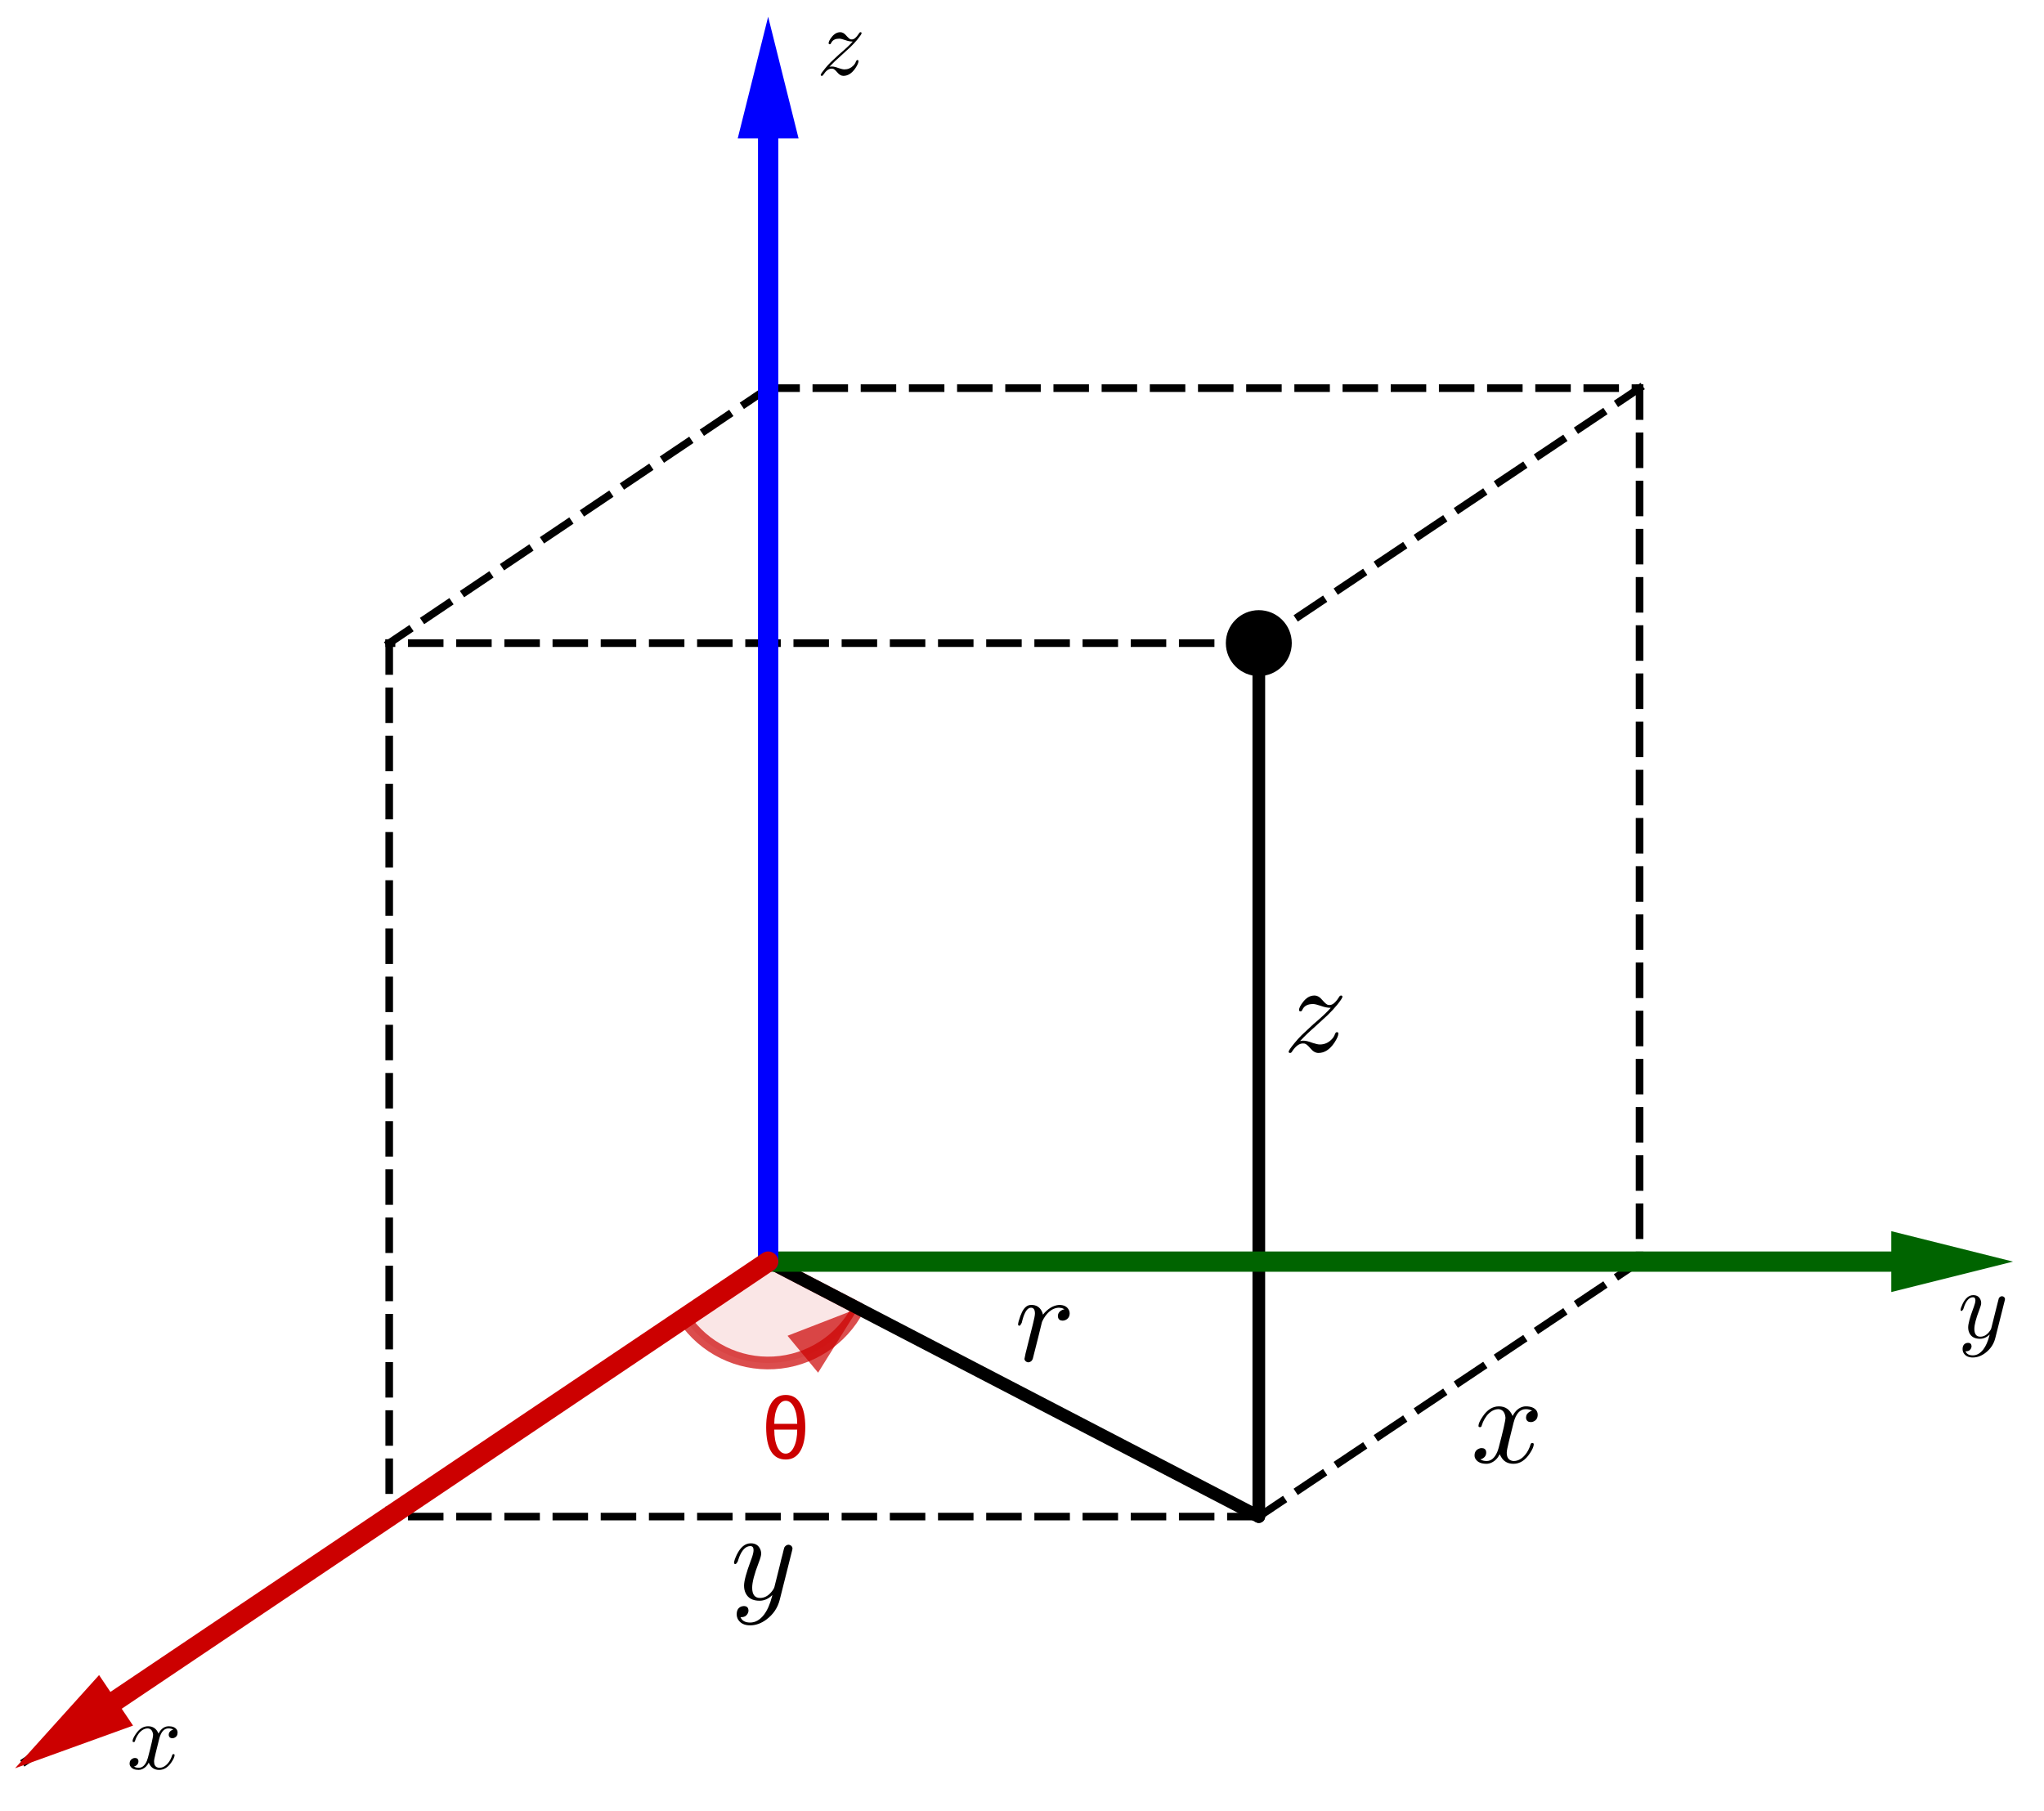 <?xml version="1.0" encoding="ISO-8859-1" standalone="no"?>

<svg 
     version="1.1"
     baseProfile="full"
     xmlns="http://www.w3.org/2000/svg"
     xmlns:xlink="http://www.w3.org/1999/xlink"
     xmlns:ev="http://www.w3.org/2001/xml-events"
     width="8.23cm"
     height="7.293cm"
     viewBox="0 0 403 356"
     >
<title>

</title>
<g stroke-linejoin="miter" stroke-dashoffset="0" stroke-dasharray="none" stroke-width="1" stroke-miterlimit="10.000" stroke-linecap="square">
<g id="misc">
</g><!-- misc -->
<g id="layer0">
<clipPath id="clip97be33d7-0b49-4e66-8651-fdeaa782d65f">
  <path d="M 0 0 L 0 358.00 L 404.00 358.00 L 404.00 0 z"/>
</clipPath>
<g clip-path="url(#clip1)">
<g fill-opacity=".098" fill-rule="nonzero" stroke="none" fill="#cc0000">
  <path d="M 134.86 259.34 C 138.80 265.20 145.54 268.54 152.58 268.14 C 159.63 267.75 165.95 263.66 169.20 257.40 L 151.45 248.18 z"/>
<title>Angle β</title>
<desc>Angle β: Angle between E, A, F</desc>

</g> <!-- drawing style -->
</g> <!-- clip1 -->
<clipPath id="clipcbb9ef3d-f99a-4329-b4b1-8f8b4f020d45">
  <path d="M 0 0 L 0 358.00 L 404.00 358.00 L 404.00 0 z"/>
</clipPath>
<g clip-path="url(#clip2)">
<g stroke-linejoin="round" stroke-width="2.5" stroke-linecap="round" fill="none" stroke-opacity=".698" stroke="#cc0000">
  <path d="M 134.86 259.34 C 138.80 265.20 145.54 268.54 152.58 268.14 C 159.63 267.75 165.95 263.66 169.20 257.40 L 151.45 248.18 z"/>
<title>Angle β</title>
<desc>Angle β: Angle between E, A, F</desc>

</g> <!-- drawing style -->
</g> <!-- clip2 -->
<clipPath id="clipc516e71a-44cf-4172-b59b-3a0d4cdcb4ae">
  <path d="M 0 0 L 0 358.00 L 404.00 358.00 L 404.00 0 z"/>
</clipPath>
<g clip-path="url(#clip3)">
<g fill-opacity=".698" fill-rule="evenodd" stroke="none" fill="#cc0000">
  <path d="M 169.20 257.40 L 161.30 270.08 L 155.27 262.80 z"/>
<title>Angle β</title>
<desc>Angle β: Angle between E, A, F</desc>

</g> <!-- drawing style -->
</g> <!-- clip3 -->
<clipPath id="clip11c1ff5f-174d-46de-962e-f913ff32bcaf">
  <path d="M 0 0 L 0 358.00 L 404.00 358.00 L 404.00 0 z"/>
</clipPath>
<g clip-path="url(#clip4)">
<g fill-opacity="1" fill-rule="nonzero" stroke="none" fill="#cc0000">
  <path d="M 151.06 280.84 Q 151.06 277.75 152.05 276.11 Q 153.05 274.47 154.92 274.47 Q 156.79 274.47 157.78 276.11 Q 158.77 277.75 158.77 280.83 Q 158.77 283.91 157.78 285.55 Q 156.79 287.20 154.92 287.20 Q 152.99 287.20 152.03 285.61 Q 151.06 284.02 151.06 280.84 z M 152.66 280.16 L 157.18 280.16 Q 157.18 278.17 156.55 276.90 Q 155.91 275.62 154.91 275.62 Q 153.92 275.62 153.29 276.90 Q 152.66 278.17 152.66 280.16 z M 157.18 281.31 L 152.66 281.31 Q 152.66 283.45 153.27 284.75 Q 153.89 286.04 154.91 286.04 Q 155.91 286.04 156.54 284.71 Q 157.18 283.39 157.18 281.31 z"/>
<title>Angle β</title>
<desc>Angle β: Angle between E, A, F</desc>

</g> <!-- drawing style -->
</g> <!-- clip4 -->
<clipPath id="clip548734b2-1dcd-4235-a1e2-5f4ec698176e">
  <path d="M 0 0 L 0 358.00 L 404.00 358.00 L 404.00 0 z"/>
</clipPath>
<g clip-path="url(#clip5)">
<g stroke-linejoin="round" stroke-dasharray="5.5,4" stroke-width="1.5" stroke-linecap="butt" fill="none" stroke-opacity="1" stroke="#000000">
  <path d="M 151.45 248.18 L 2.971 348.07"/>
<title>Segment g</title>
<desc>Segment g: Segment A, D</desc>

</g> <!-- drawing style -->
</g> <!-- clip5 -->
<clipPath id="clip3f7e9512-7c5f-4e83-92b9-229a887273c3">
  <path d="M 0 0 L 0 358.00 L 404.00 358.00 L 404.00 0 z"/>
</clipPath>
<g clip-path="url(#clip6)">
<g stroke-linejoin="round" stroke-dasharray="5.5,4" stroke-width="1.5" stroke-linecap="butt" fill="none" stroke-opacity="1" stroke="#000000">
  <path d="M 248.19 298.45 L 76.738 298.45"/>
<title>Segment i</title>
<desc>Segment i: Segment F, E</desc>

</g> <!-- drawing style -->
</g> <!-- clip6 -->
<clipPath id="clip22cc61d1-012d-43e7-8791-f1ecbb1455ce">
  <path d="M 0 0 L 0 358.00 L 404.00 358.00 L 404.00 0 z"/>
</clipPath>
<g clip-path="url(#clip7)">
<g stroke-linejoin="round" stroke-dasharray="5.5,4" stroke-width="1.5" stroke-linecap="butt" fill="none" stroke-opacity="1" stroke="#000000">
  <path d="M 248.19 298.45 L 323.26 248.18"/>
<title>Segment j</title>
<desc>Segment j: Segment F, G</desc>

</g> <!-- drawing style -->
</g> <!-- clip7 -->
<clipPath id="clip52ecc97d-2b97-4e8e-88d7-5a261ded950e">
  <path d="M 0 0 L 0 358.00 L 404.00 358.00 L 404.00 0 z"/>
</clipPath>
<g clip-path="url(#clip8)">
<g stroke-linejoin="round" stroke-width="2.5" stroke-linecap="round" fill="none" stroke-opacity="1" stroke="#000000">
  <path d="M 151.45 248.18 L 248.19 298.45"/>
<title>Segment m</title>
<desc>Segment m: Segment A, F</desc>

</g> <!-- drawing style -->
</g> <!-- clip8 -->
<clipPath id="clip30369b43-36aa-4fb1-91df-1657d8d90edf">
  <path d="M 0 0 L 0 358.00 L 404.00 358.00 L 404.00 0 z"/>
</clipPath>
<g clip-path="url(#clip9)">
<g stroke-linejoin="round" stroke-dasharray="5.5,4" stroke-width="1.5" stroke-linecap="butt" fill="none" stroke-opacity="1" stroke="#000000">
  <path d="M 248.19 126.24 L 76.738 126.24"/>
<title>Segment i&apos;</title>
<desc>Segment i&apos;: Segment F&apos;, E&apos;</desc>

</g> <!-- drawing style -->
</g> <!-- clip9 -->
<clipPath id="clipd6656652-277d-485d-9c07-47f19df44c0d">
  <path d="M 0 0 L 0 358.00 L 404.00 358.00 L 404.00 0 z"/>
</clipPath>
<g clip-path="url(#clip10)">
<g stroke-linejoin="round" stroke-dasharray="5.5,4" stroke-width="1.5" stroke-linecap="butt" fill="none" stroke-opacity="1" stroke="#000000">
  <path d="M 248.19 126.24 L 323.26 75.968"/>
<title>Segment j&apos;</title>
<desc>Segment j&apos;: Segment F&apos;_{1}, G&apos;</desc>

</g> <!-- drawing style -->
</g> <!-- clip10 -->
<clipPath id="clipcef6520e-6e34-486a-9239-93ec627bc9fe">
  <path d="M 0 0 L 0 358.00 L 404.00 358.00 L 404.00 0 z"/>
</clipPath>
<g clip-path="url(#clip11)">
<g stroke-linejoin="round" stroke-dasharray="5.5,4" stroke-width="1.5" stroke-linecap="butt" fill="none" stroke-opacity="1" stroke="#000000">
  <path d="M 151.45 75.968 L 323.26 75.968"/>
<title>Segment n</title>
<desc>Segment n: Segment A&apos;, G&apos;</desc>

</g> <!-- drawing style -->
</g> <!-- clip11 -->
<clipPath id="clip774d722b-a7b2-46ad-9c31-90251324b312">
  <path d="M 0 0 L 0 358.00 L 404.00 358.00 L 404.00 0 z"/>
</clipPath>
<g clip-path="url(#clip12)">
<g stroke-linejoin="round" stroke-dasharray="5.5,4" stroke-width="1.5" stroke-linecap="butt" fill="none" stroke-opacity="1" stroke="#000000">
  <path d="M 151.45 75.968 L 76.738 126.24"/>
<title>Segment p</title>
<desc>Segment p: Segment A&apos;, E&apos;</desc>

</g> <!-- drawing style -->
</g> <!-- clip12 -->
<clipPath id="clip9795efd7-74d6-4200-8514-1e8a2504de4c">
  <path d="M 0 0 L 0 358.00 L 404.00 358.00 L 404.00 0 z"/>
</clipPath>
<g clip-path="url(#clip13)">
<g stroke-linejoin="round" stroke-dasharray="5.5,4" stroke-width="1.5" stroke-linecap="butt" fill="none" stroke-opacity="1" stroke="#000000">
  <path d="M 76.738 126.24 L 76.738 298.45"/>
<title>Segment q</title>
<desc>Segment q: Segment E&apos;, E</desc>

</g> <!-- drawing style -->
</g> <!-- clip13 -->
<clipPath id="clipe3bf3c1d-49ce-4885-80d8-d499160f23e3">
  <path d="M 0 0 L 0 358.00 L 404.00 358.00 L 404.00 0 z"/>
</clipPath>
<g clip-path="url(#clip14)">
<g stroke-linejoin="round" stroke-dasharray="5.5,4" stroke-width="1.5" stroke-linecap="butt" fill="none" stroke-opacity="1" stroke="#000000">
  <path d="M 323.26 75.968 L 323.26 248.18"/>
<title>Segment r</title>
<desc>Segment r: Segment G&apos;, G</desc>

</g> <!-- drawing style -->
</g> <!-- clip14 -->
<clipPath id="clipe2648a46-72ef-4036-9fc6-5f7616c42b33">
  <path d="M 0 0 L 0 358.00 L 404.00 358.00 L 404.00 0 z"/>
</clipPath>
<g clip-path="url(#clip15)">
<g stroke-linejoin="round" stroke-width="2.5" stroke-linecap="round" fill="none" stroke-opacity="1" stroke="#000000">
  <path d="M 248.19 298.45 L 248.19 126.24"/>
<title>Segment s</title>
<desc>Segment s: Segment F, H</desc>

</g> <!-- drawing style -->
</g> <!-- clip15 -->
<clipPath id="clip1a3c2a5f-7b36-4694-9bd7-62cc62bd5c3b">
  <path d="M 0 0 L 0 358.00 L 404.00 358.00 L 404.00 0 z"/>
</clipPath>
<g clip-path="url(#clip16)">
<g stroke-linejoin="round" stroke-width="4" stroke-linecap="round" fill="none" stroke-opacity="1" stroke="#006400">
  <path d="M 151.45 248.18 L 372.89 248.18"/>
<title>Vector u</title>
<desc>Vector u: Vector(A, B)</desc>

</g> <!-- drawing style -->
</g> <!-- clip16 -->
<clipPath id="clip0febeae5-8b6d-482a-a23a-245889fa6845">
  <path d="M 0 0 L 0 358.00 L 404.00 358.00 L 404.00 0 z"/>
</clipPath>
<g clip-path="url(#clip17)">
<g fill-opacity="1" fill-rule="evenodd" stroke="none" fill="#006400">
  <path d="M 396.89 248.18 L 372.89 254.18 L 372.89 242.18 z"/>
<title>Vector u</title>
<desc>Vector u: Vector(A, B)</desc>

</g> <!-- drawing style -->
</g> <!-- clip17 -->
<clipPath id="clipd7ab4b2e-9f38-469a-b32b-8b86785d998a">
  <path d="M 0 0 L 0 358.00 L 404.00 358.00 L 404.00 0 z"/>
</clipPath>
<g clip-path="url(#clip18)">
<g stroke-linejoin="round" stroke-width="4" stroke-linecap="round" fill="none" stroke-opacity="1" stroke="#0000ff">
  <path d="M 151.45 248.18 L 151.45 26.739"/>
<title>Vector v</title>
<desc>Vector v: Vector(A, C)</desc>

</g> <!-- drawing style -->
</g> <!-- clip18 -->
<clipPath id="clip835fc4a6-84cb-48cd-8a1a-204faec59a15">
  <path d="M 0 0 L 0 358.00 L 404.00 358.00 L 404.00 0 z"/>
</clipPath>
<g clip-path="url(#clip19)">
<g fill-opacity="1" fill-rule="evenodd" stroke="none" fill="#0000ff">
  <path d="M 151.45 2.739 L 157.45 26.739 L 145.45 26.739 z"/>
<title>Vector v</title>
<desc>Vector v: Vector(A, C)</desc>

</g> <!-- drawing style -->
</g> <!-- clip19 -->
<clipPath id="clipa523983c-50a0-4aa2-955d-47b793bb5538">
  <path d="M 0 0 L 0 358.00 L 404.00 358.00 L 404.00 0 z"/>
</clipPath>
<g clip-path="url(#clip20)">
<g stroke-linejoin="round" stroke-width="4" stroke-linecap="round" fill="none" stroke-opacity="1" stroke="#cc0000">
  <path d="M 151.45 248.18 L 22.884 334.68"/>
<title>Vector w</title>
<desc>Vector w: Vector(A, D)</desc>

</g> <!-- drawing style -->
</g> <!-- clip20 -->
<clipPath id="clipc6b53e3d-a88d-4115-8f0f-a85c97b3e0c0">
  <path d="M 0 0 L 0 358.00 L 404.00 358.00 L 404.00 0 z"/>
</clipPath>
<g clip-path="url(#clip21)">
<g fill-opacity="1" fill-rule="evenodd" stroke="none" fill="#cc0000">
  <path d="M 2.971 348.07 L 19.535 329.70 L 26.233 339.66 z"/>
<title>Vector w</title>
<desc>Vector w: Vector(A, D)</desc>

</g> <!-- drawing style -->
</g> <!-- clip21 -->
<clipPath id="clipf9a8ed5a-4c14-4904-8323-cdeae5e5f224">
  <path d="M 0 0 L 0 358.00 L 404.00 358.00 L 404.00 0 z"/>
</clipPath>
<g clip-path="url(#clip22)">
<g fill-opacity="1" fill-rule="nonzero" stroke="none" fill="#000000">
  <path d="M 254.19 126.24 C 254.19 129.55 251.50 132.24 248.19 132.24 C 244.88 132.24 242.19 129.55 242.19 126.24 C 242.19 122.92 244.88 120.24 248.19 120.24 C 251.50 120.24 254.19 122.92 254.19 126.24 z"/>
<title>Point H</title>
<desc>Point H: Point on k</desc>

</g> <!-- drawing style -->
</g> <!-- clip22 -->
<clipPath id="clip69af25c1-a260-48a4-9bc0-99fc6e08ba9f">
  <path d="M 0 0 L 0 358.00 L 404.00 358.00 L 404.00 0 z"/>
</clipPath>
<g clip-path="url(#clip23)">
<g stroke-linejoin="round" stroke-linecap="round" fill="none" stroke-opacity="1" stroke="#000000">
  <path d="M 254.19 126.24 C 254.19 129.55 251.50 132.24 248.19 132.24 C 244.88 132.24 242.19 129.55 242.19 126.24 C 242.19 122.92 244.88 120.24 248.19 120.24 C 251.50 120.24 254.19 122.92 254.19 126.24 z"/>
<title>Point H</title>
<desc>Point H: Point on k</desc>

</g> <!-- drawing style -->
</g> <!-- clip23 -->
<g transform="matrix(.25, 0, 0, .25, 253.00, 206.77)">
<clipPath id="clipad4a9092-763f-48fa-b03e-8f3cac523768">
  <path d="M -1012.0 -827.10 L -1012.0 604.90 L 604.00 604.90 L 604.00 -827.10 z"/>
</clipPath>
<g clip-path="url(#clip24)">
<g fill-opacity="1" fill-rule="nonzero" stroke="none" fill="#000000">
  <path d="M 13.297 -8.297 L 13.297 -8.297 Q 14.203 -8.594 16.000 -8.594 Q 18.594 -8.594 23.000 -6.906 Q 26.906 -5.594 28.906 -5.594 Q 34.203 -5.594 38.000 -9.406 Q 40.000 -11.297 40.906 -14.000 Q 41.500 -15.297 42.297 -15.297 Q 43.500 -15.297 43.500 -14.297 Q 43.500 -11.703 40.297 -6.906 Q 34.906 1.094 27.797 1.094 Q 24.406 1.094 21.406 -2.594 Q 18.594 -5.906 16.906 -6.297 Q 16.406 -6.406 15.594 -6.406 Q 11.203 -6.406 7.094 -.203 Q 6.406 1.094 5.5 1.094 Q 4.297 1.094 4.297 .094 Q 4.297 -1.094 8.906 -6.703 Q 11.500 -9.906 14.594 -13.000 L 23.594 -21.406 Q 33.500 -29.797 37.500 -34.500 Q 33.906 -34.500 29.797 -36.000 Q 25.500 -37.500 23.500 -37.500 Q 17.703 -37.500 15.500 -33.703 Q 15.203 -33.297 15.000 -32.797 Q 14.594 -31.703 13.703 -31.703 Q 12.500 -31.703 12.500 -32.797 Q 12.500 -35.000 15.406 -38.797 Q 19.406 -44.203 24.594 -44.203 Q 27.906 -44.203 30.797 -40.703 L 30.906 -40.594 Q 31.094 -40.297 31.500 -39.906 Q 33.906 -37.203 35.406 -36.797 Q 36.000 -36.703 36.594 -36.703 Q 40.000 -36.703 43.703 -42.500 L 44.094 -43.094 Q 44.703 -44.203 45.594 -44.203 Q 46.703 -44.203 46.703 -43.203 Q 46.703 -42.000 42.500 -36.797 Q 39.500 -33.094 35.000 -28.703 Q 34.406 -28.094 25.500 -20.000 L 25.203 -19.703 Q 18.703 -14.094 13.297 -8.297 z"/>
<title>z</title>
<desc>text1 = “z”</desc>

</g> <!-- drawing style -->
</g> <!-- clip24 -->
</g> <!-- transform -->
<g transform="matrix(.25, 0, 0, .25, 290.00, 287.77)">
<clipPath id="clipb18bf291-cf69-49af-9a2f-7f9009f792d8">
  <path d="M -1160.0 -1151.1 L -1160.0 280.90 L 456.00 280.90 L 456.00 -1151.1 z"/>
</clipPath>
<g clip-path="url(#clip25)">
<g fill-opacity="1" fill-rule="nonzero" stroke="none" fill="#000000">
  <path d="M 33.406 -30.203 L 30.000 -16.500 Q 28.297 -9.703 28.297 -7.703 Q 28.297 -2.5 32.000 -1.406 Q 32.797 -1.094 33.797 -1.094 Q 38.797 -1.094 42.906 -6.094 Q 45.594 -9.297 47.094 -14.203 Q 47.406 -15.297 48.406 -15.297 Q 49.594 -15.297 49.594 -14.297 Q 49.594 -11.797 46.500 -7.094 Q 41.094 1.094 33.594 1.094 Q 26.797 1.094 23.703 -4.594 Q 23.094 -5.5 22.797 -6.5 Q 20.406 -1.703 16.203 .203 Q 14.297 1.094 12.297 1.094 Q 6.297 1.094 3.906 -2.406 Q 2.906 -3.703 2.906 -5.5 Q 2.906 -9.203 6.094 -10.703 Q 7.203 -11.297 8.406 -11.297 Q 11.406 -11.297 12.000 -8.797 Q 12.094 -8.297 12.094 -7.797 Q 12.094 -4.406 8.703 -2.797 Q 8.094 -2.5 7.406 -2.406 Q 9.5 -1.094 12.406 -1.094 Q 17.703 -1.094 20.797 -8.203 Q 21.406 -9.703 21.906 -11.500 Q 27.297 -31.906 27.297 -35.297 Q 26.703 -41.500 21.906 -42.000 Q 16.703 -42.000 12.406 -36.703 L 12.406 -36.594 Q 12.406 -36.500 12.297 -36.500 Q 10.797 -34.500 9.594 -31.906 Q 9.094 -30.703 8.703 -29.500 L 8.5 -28.906 Q 8.297 -27.797 7.203 -27.797 Q 6 -27.797 6 -28.797 Q 6 -31.297 9.203 -36.000 Q 14.594 -44.203 22.094 -44.203 Q 29.797 -44.203 32.906 -36.594 Q 36.094 -42.797 41.406 -44.000 Q 42.406 -44.203 43.406 -44.203 Q 49.297 -44.203 51.703 -40.906 Q 52.703 -39.500 52.703 -37.594 Q 52.703 -33.500 49.000 -32.094 Q 48.094 -31.797 47.297 -31.797 Q 44.203 -31.797 43.594 -34.500 Q 43.500 -34.906 43.500 -35.297 Q 43.500 -38.297 46.406 -40.000 Q 47.297 -40.500 48.297 -40.703 Q 46.203 -42.000 43.297 -42.000 Q 36.500 -42.000 33.703 -31.406 Q 33.500 -30.797 33.406 -30.203 z"/>
<title>x</title>
<desc>text2 = “x”</desc>

</g> <!-- drawing style -->
</g> <!-- clip25 -->
</g> <!-- transform -->
<g transform="matrix(.25, 0, 0, .25, 144.00, 314.77)">
<clipPath id="clip0c75d390-11f7-4eef-be23-5594ba77844b">
  <path d="M -576.00 -1259.1 L -576.00 172.90 L 1040.0 172.90 L 1040.0 -1259.1 z"/>
</clipPath>
<g clip-path="url(#clip26)">
<g fill-opacity="1" fill-rule="nonzero" stroke="none" fill="#000000">
  <path d="M 48.594 -38.094 L 39.000 .094 Q 36.594 9.906 28.297 16.000 Q 22.203 20.500 15.594 20.500 Q 8.906 20.500 6.094 15.906 Q 5 14.000 5 11.797 Q 5 6.703 9.094 5.5 Q 9.906 5.297 10.594 5.297 Q 13.797 5.297 14.203 8.094 Q 14.297 8.406 14.297 8.797 Q 14.297 11.094 12.297 12.906 Q 10.906 14.094 8 14.094 Q 9.797 18.297 15.594 18.297 Q 21.797 18.297 26.594 12.000 Q 30.500 6.797 32.797 -2.094 Q 32.906 -2.5 33.094 -3.406 Q 28.594 1.094 23.000 1.094 Q 15.000 1.094 12.094 -4.797 Q 10.797 -7.406 10.797 -10.797 Q 10.797 -16.297 16.094 -30.500 Q 16.297 -31.094 16.594 -31.797 Q 18.297 -36.406 18.297 -38.797 Q 18.297 -42.000 15.797 -42.000 Q 10.297 -42.000 6.797 -32.906 L 6.797 -32.797 Q 6.203 -31.297 5.703 -29.594 Q 4.594 -27.906 4.094 -27.797 Q 2.906 -27.797 2.906 -28.797 Q 2.906 -30.594 5 -35.094 Q 9.406 -44.203 16.094 -44.203 Q 21.406 -44.203 23.500 -39.703 Q 24.297 -38.000 24.297 -36.000 Q 24.297 -33.906 22.297 -28.797 Q 17.203 -15.594 17.203 -9.203 Q 17.203 -1.094 23.406 -1.094 Q 29.203 -1.094 33.500 -7.297 Q 34.500 -8.797 34.703 -9.594 L 39.203 -27.594 Q 39.906 -30.906 41.203 -35.594 Q 42.203 -39.906 42.594 -41.000 Q 43.906 -43.094 46.094 -43.094 Q 48.594 -42.594 49.000 -40.406 Q 49.000 -39.500 48.594 -38.094 z"/>
<title>y</title>
<desc>text3 = “y”</desc>

</g> <!-- drawing style -->
</g> <!-- clip26 -->
</g> <!-- transform -->
<g transform="matrix(.25, 0, 0, .25, 200.00, 267.77)">
<clipPath id="clip8f153c47-1b39-4630-a9ea-8862d253dbe8">
  <path d="M -800.00 -1071.1 L -800.00 360.90 L 816.00 360.90 L 816.00 -1071.1 z"/>
</clipPath>
<g clip-path="url(#clip27)">
<g fill-opacity="1" fill-rule="nonzero" stroke="none" fill="#000000">
  <path d="M 8.797 -5.906 L 8.797 -5.906 L 14.594 -29.000 Q 16.203 -35.406 16.203 -37.406 Q 16.203 -42.000 13.094 -42.000 Q 9 -42.000 6.406 -32.500 Q 6.094 -31.406 5.797 -30.094 Q 4.703 -27.906 4.094 -27.797 Q 2.906 -27.797 2.906 -28.797 Q 2.906 -30.406 4.703 -35.500 Q 5.406 -37.297 6 -38.500 Q 8.406 -43.406 12.000 -44.094 Q 12.703 -44.203 13.406 -44.203 Q 19.000 -44.203 21.500 -39.406 Q 22.094 -38.297 22.406 -37.000 Q 22.500 -36.797 22.500 -36.500 Q 28.297 -43.703 35.297 -44.203 Q 40.906 -44.203 42.906 -40.297 Q 43.594 -39.094 43.594 -37.703 Q 43.594 -33.797 40.297 -32.297 Q 39.203 -31.797 38.094 -31.797 Q 35.000 -31.797 34.406 -34.500 Q 34.297 -34.906 34.297 -35.297 Q 34.297 -38.594 37.703 -40.203 L 37.797 -40.297 Q 38.594 -40.594 39.500 -40.797 L 37.500 -41.703 Q 36.203 -41.906 35.297 -42.000 Q 31.094 -42.000 27.297 -38.703 Q 24.203 -35.906 22.000 -31.297 Q 21.797 -30.797 21.703 -30.500 L 18.500 -17.500 L 14.500 -1.703 Q 13.594 .906 10.797 1.094 Q 8.297 .594 7.906 -1.594 Q 7.906 -1.406 8.797 -5.906 z"/>
<title>r</title>
<desc>text4 = “r”</desc>

</g> <!-- drawing style -->
</g> <!-- clip27 -->
</g> <!-- transform -->
<g transform="matrix(.19, 0, 0, .19, 25.000, 348.19)">
<clipPath id="clip4ac7b889-1ed6-4192-8e57-62aa37fa4d8d">
  <path d="M -131.58 -1832.6 L -131.58 51.637 L 1994.7 51.637 L 1994.7 -1832.6 z"/>
</clipPath>
<g clip-path="url(#clip28)">
<g fill-opacity="1" fill-rule="nonzero" stroke="none" fill="#000000">
  <path d="M 33.406 -30.203 L 30.000 -16.500 Q 28.297 -9.703 28.297 -7.703 Q 28.297 -2.5 32.000 -1.406 Q 32.797 -1.094 33.797 -1.094 Q 38.797 -1.094 42.906 -6.094 Q 45.594 -9.297 47.094 -14.203 Q 47.406 -15.297 48.406 -15.297 Q 49.594 -15.297 49.594 -14.297 Q 49.594 -11.797 46.500 -7.094 Q 41.094 1.094 33.594 1.094 Q 26.797 1.094 23.703 -4.594 Q 23.094 -5.5 22.797 -6.5 Q 20.406 -1.703 16.203 .203 Q 14.297 1.094 12.297 1.094 Q 6.297 1.094 3.906 -2.406 Q 2.906 -3.703 2.906 -5.5 Q 2.906 -9.203 6.094 -10.703 Q 7.203 -11.297 8.406 -11.297 Q 11.406 -11.297 12.000 -8.797 Q 12.094 -8.297 12.094 -7.797 Q 12.094 -4.406 8.703 -2.797 Q 8.094 -2.5 7.406 -2.406 Q 9.5 -1.094 12.406 -1.094 Q 17.703 -1.094 20.797 -8.203 Q 21.406 -9.703 21.906 -11.500 Q 27.297 -31.906 27.297 -35.297 Q 26.703 -41.500 21.906 -42.000 Q 16.703 -42.000 12.406 -36.703 L 12.406 -36.594 Q 12.406 -36.500 12.297 -36.500 Q 10.797 -34.500 9.594 -31.906 Q 9.094 -30.703 8.703 -29.500 L 8.5 -28.906 Q 8.297 -27.797 7.203 -27.797 Q 6 -27.797 6 -28.797 Q 6 -31.297 9.203 -36.000 Q 14.594 -44.203 22.094 -44.203 Q 29.797 -44.203 32.906 -36.594 Q 36.094 -42.797 41.406 -44.000 Q 42.406 -44.203 43.406 -44.203 Q 49.297 -44.203 51.703 -40.906 Q 52.703 -39.500 52.703 -37.594 Q 52.703 -33.500 49.000 -32.094 Q 48.094 -31.797 47.297 -31.797 Q 44.203 -31.797 43.594 -34.500 Q 43.500 -34.906 43.500 -35.297 Q 43.500 -38.297 46.406 -40.000 Q 47.297 -40.500 48.297 -40.703 Q 46.203 -42.000 43.297 -42.000 Q 36.500 -42.000 33.703 -31.406 Q 33.500 -30.797 33.406 -30.203 z"/>
<title>x</title>
<desc>text2_{1} = “x”</desc>

</g> <!-- drawing style -->
</g> <!-- clip28 -->
</g> <!-- transform -->
<g transform="matrix(.19, 0, 0, .19, 386.00, 263.19)">
<clipPath id="clip9aae10b9-0004-4a8a-8e61-6bc2f7b9d45a">
  <path d="M -2031.6 -1385.2 L -2031.6 499.01 L 94.737 499.01 L 94.737 -1385.2 z"/>
</clipPath>
<g clip-path="url(#clip29)">
<g fill-opacity="1" fill-rule="nonzero" stroke="none" fill="#000000">
  <path d="M 48.594 -38.094 L 39.000 .094 Q 36.594 9.906 28.297 16.000 Q 22.203 20.500 15.594 20.500 Q 8.906 20.500 6.094 15.906 Q 5 14.000 5 11.797 Q 5 6.703 9.094 5.5 Q 9.906 5.297 10.594 5.297 Q 13.797 5.297 14.203 8.094 Q 14.297 8.406 14.297 8.797 Q 14.297 11.094 12.297 12.906 Q 10.906 14.094 8 14.094 Q 9.797 18.297 15.594 18.297 Q 21.797 18.297 26.594 12.000 Q 30.500 6.797 32.797 -2.094 Q 32.906 -2.5 33.094 -3.406 Q 28.594 1.094 23.000 1.094 Q 15.000 1.094 12.094 -4.797 Q 10.797 -7.406 10.797 -10.797 Q 10.797 -16.297 16.094 -30.500 Q 16.297 -31.094 16.594 -31.797 Q 18.297 -36.406 18.297 -38.797 Q 18.297 -42.000 15.797 -42.000 Q 10.297 -42.000 6.797 -32.906 L 6.797 -32.797 Q 6.203 -31.297 5.703 -29.594 Q 4.594 -27.906 4.094 -27.797 Q 2.906 -27.797 2.906 -28.797 Q 2.906 -30.594 5 -35.094 Q 9.406 -44.203 16.094 -44.203 Q 21.406 -44.203 23.500 -39.703 Q 24.297 -38.000 24.297 -36.000 Q 24.297 -33.906 22.297 -28.797 Q 17.203 -15.594 17.203 -9.203 Q 17.203 -1.094 23.406 -1.094 Q 29.203 -1.094 33.500 -7.297 Q 34.500 -8.797 34.703 -9.594 L 39.203 -27.594 Q 39.906 -30.906 41.203 -35.594 Q 42.203 -39.906 42.594 -41.000 Q 43.906 -43.094 46.094 -43.094 Q 48.594 -42.594 49.000 -40.406 Q 49.000 -39.500 48.594 -38.094 z"/>
<title>y</title>
<desc>text3_{1} = “y”</desc>

</g> <!-- drawing style -->
</g> <!-- clip29 -->
</g> <!-- transform -->
<g transform="matrix(.19, 0, 0, .19, 161.00, 14.189)">
<clipPath id="clipe5dd0bd2-ee9a-4110-b8c0-de991b29535d">
  <path d="M -847.37 -74.679 L -847.37 1809.5 L 1278.9 1809.5 L 1278.9 -74.679 z"/>
</clipPath>
<g clip-path="url(#clip30)">
<g fill-opacity="1" fill-rule="nonzero" stroke="none" fill="#000000">
  <path d="M 13.297 -8.297 L 13.297 -8.297 Q 14.203 -8.594 16.000 -8.594 Q 18.594 -8.594 23.000 -6.906 Q 26.906 -5.594 28.906 -5.594 Q 34.203 -5.594 38.000 -9.406 Q 40.000 -11.297 40.906 -14.000 Q 41.500 -15.297 42.297 -15.297 Q 43.500 -15.297 43.500 -14.297 Q 43.500 -11.703 40.297 -6.906 Q 34.906 1.094 27.797 1.094 Q 24.406 1.094 21.406 -2.594 Q 18.594 -5.906 16.906 -6.297 Q 16.406 -6.406 15.594 -6.406 Q 11.203 -6.406 7.094 -.203 Q 6.406 1.094 5.5 1.094 Q 4.297 1.094 4.297 .094 Q 4.297 -1.094 8.906 -6.703 Q 11.500 -9.906 14.594 -13.000 L 23.594 -21.406 Q 33.500 -29.797 37.500 -34.500 Q 33.906 -34.500 29.797 -36.000 Q 25.500 -37.500 23.500 -37.500 Q 17.703 -37.500 15.500 -33.703 Q 15.203 -33.297 15.000 -32.797 Q 14.594 -31.703 13.703 -31.703 Q 12.500 -31.703 12.500 -32.797 Q 12.500 -35.000 15.406 -38.797 Q 19.406 -44.203 24.594 -44.203 Q 27.906 -44.203 30.797 -40.703 L 30.906 -40.594 Q 31.094 -40.297 31.500 -39.906 Q 33.906 -37.203 35.406 -36.797 Q 36.000 -36.703 36.594 -36.703 Q 40.000 -36.703 43.703 -42.500 L 44.094 -43.094 Q 44.703 -44.203 45.594 -44.203 Q 46.703 -44.203 46.703 -43.203 Q 46.703 -42.000 42.500 -36.797 Q 39.500 -33.094 35.000 -28.703 Q 34.406 -28.094 25.500 -20.000 L 25.203 -19.703 Q 18.703 -14.094 13.297 -8.297 z"/>
<title>z</title>
<desc>text1_{1} = “z”</desc>

</g> <!-- drawing style -->
</g> <!-- clip30 -->
</g> <!-- transform -->
</g><!-- layer0 -->
</g> <!-- default stroke -->
</svg> <!-- bounding box -->
